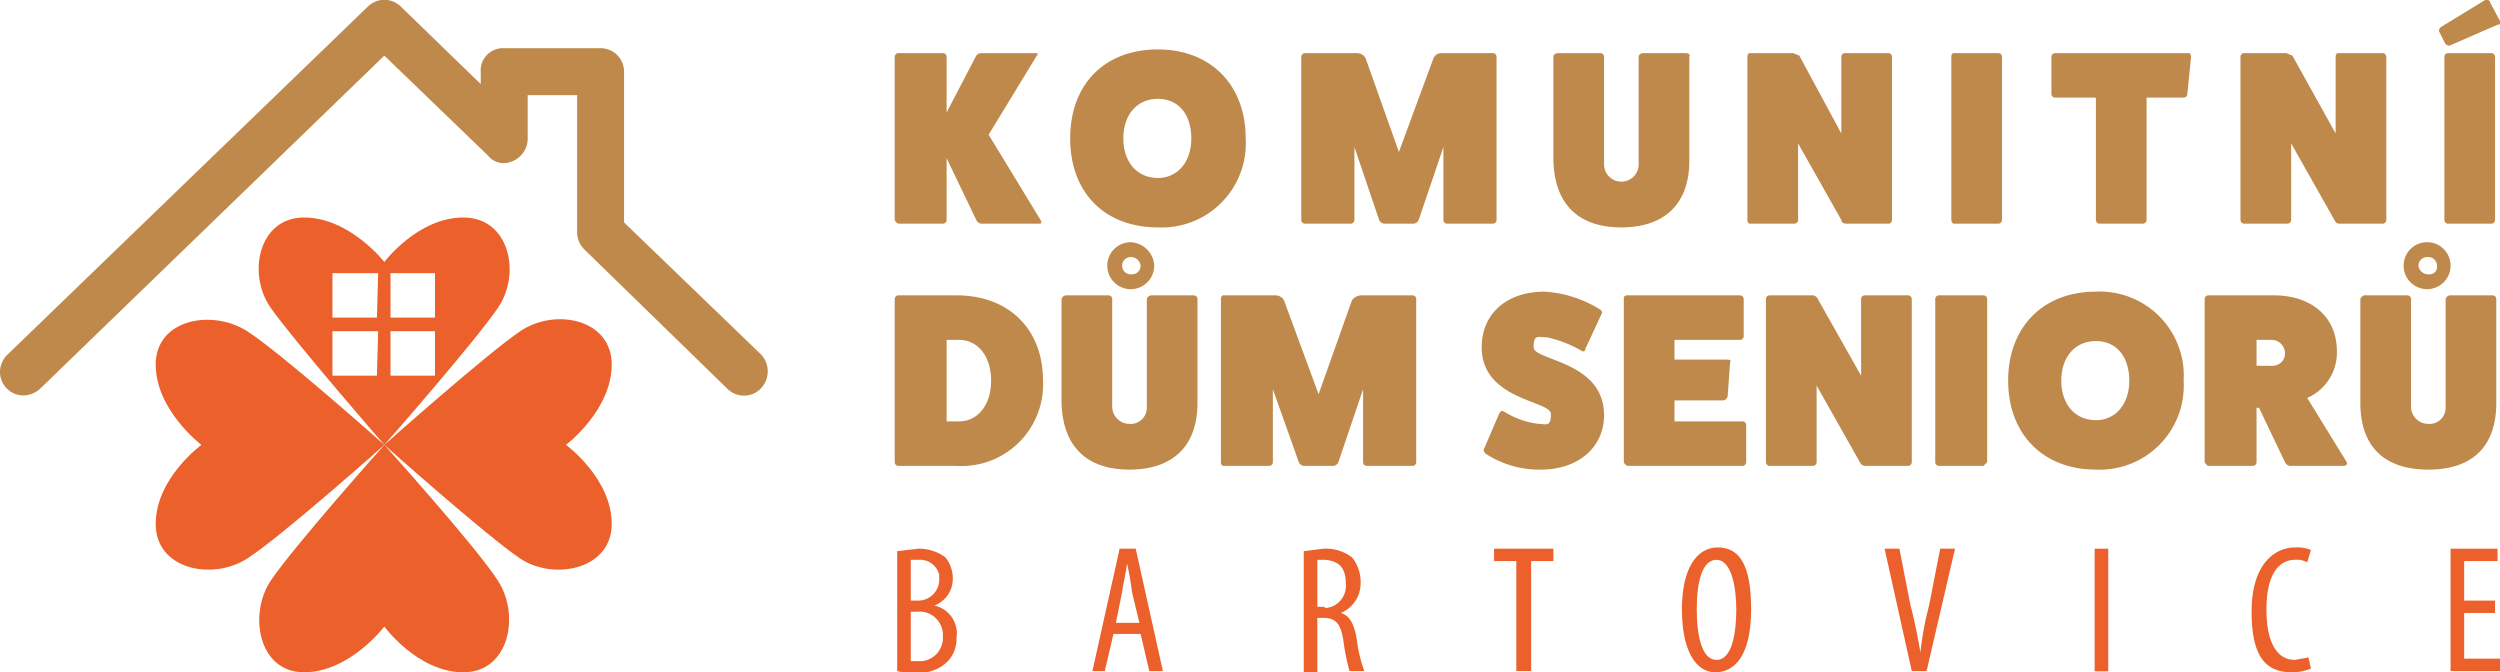 <svg xmlns="http://www.w3.org/2000/svg" viewBox="0 0 202.3 54.4"><g id="aa7daa34-ebc1-47f9-b19d-44231cb81061" data-name="Vrstva 2"><g id="b3040d6a-a3e9-49ac-9ac8-f0fd89f4eb4d" data-name="Vrstva 1"><g id="b06495a1-9ad1-4906-83b7-e1d13f0005c0" data-name="Group 54"><path id="aa8bb757-fbdd-4823-af7f-2f7e655221a6" data-name="Path 97" d="M1.9 32A1.9 1.9 0 010 30.1a2 2 0 01.6-1.4L29.8.5a1.9 1.9 0 012.6 0l6.5 6.3v-1a1.8 1.8 0 011.9-1.9h7.8a1.9 1.9 0 011.9 1.9V18l11.1 10.7a2 2 0 010 2.7 1.9 1.9 0 01-2.7.1L47.3 20.2a2 2 0 01-.6-1.4V7.7h-4v3.6a2 2 0 01-1.9 1.9 1.6 1.6 0 01-1.3-.6l-8.4-8.1-27.9 27a2.1 2.1 0 01-1.3.5z" fill="#be894a"/><g id="a1cb027a-7c76-4834-b7a1-de8a97eeae30" data-name="Group 54-2" fill="#eb602b"><path id="a23f2ce4-bc5e-4420-a34a-3c6d925e12ae" data-name="Path 98" d="M16.3 36s-3.7 2.7-3.7 6.4 4.6 4.6 7.4 2.8S31.1 36 31.1 36s-8.3-7.4-11.1-9.2-7.4-1-7.4 2.7 3.7 6.5 3.7 6.5z"/><path id="a4f090e4-a6e2-4c3c-88fa-0b668327fb94" data-name="Path 99" d="M31.1 50.7s2.7 3.7 6.4 3.7 4.6-4.6 2.8-7.4-9.2-11-9.2-11-7.4 8.3-9.2 11-1 7.4 2.7 7.4 6.5-3.7 6.5-3.7z"/><path id="bd13605f-da83-4204-b9e6-6e9f2889bb13" data-name="Path 100" d="M45.8 36s3.7-2.8 3.7-6.5-4.6-4.6-7.4-2.7-11 9.2-11 9.2 8.3 7.4 11 9.2 7.4.9 7.4-2.8-3.7-6.4-3.7-6.4z"/><path id="f8049381-c15f-48bd-8a5c-d942357c56b3" data-name="Path 101" d="M37.5 17.6c-3.7 0-6.4 3.6-6.4 3.6s-2.8-3.6-6.5-3.6-4.6 4.6-2.7 7.3S31.1 36 31.1 36s7.3-8.3 9.2-11.1.9-7.3-2.8-7.3zm-7 12.8h-3.6v-3.6h3.7zm0-4.7h-3.6v-3.6h3.7zm4.7 4.7h-3.6v-3.6h3.6zm0-4.7h-3.6v-3.6h3.6z"/></g><g id="f9bb2b5d-e5f5-4360-a4c3-0dcce3e7f9a2" data-name="Group 60"><path id="af8153d3-40b4-4135-a71f-9595084c120b" data-name="Path 102" d="M75.6 49a2.3 2.3 0 001.5-2.2 2.7 2.7 0 00-.6-1.7 3.6 3.6 0 00-2.2-.7l-1.7.2v9.7a3.8 3.8 0 001.5.1 3.1 3.1 0 002.6-.9 2.6 2.6 0 00.7-1.9 2.3 2.3 0 00-1.8-2.6zm-1.9-3.7h.6a1.6 1.6 0 011.7 1.2v.3a1.7 1.7 0 01-1.7 1.8h-.6zm.6 8.2h-.6v-4h.5a1.9 1.9 0 012.1 1.8v.2a1.9 1.9 0 01-1.7 2z" fill="#eb602b"/><path id="a58ace2d-1aa3-4cdc-8fec-545c422446db" data-name="Path 103" d="M91.9 44.4h-1.3l-2.2 9.9h1l.7-3h2.2l.7 3h1.1zm-1.6 6l.5-2.5c.1-.7.3-1.5.4-2.3a22.3 22.3 0 01.4 2.3l.6 2.5z" fill="#eb602b"/><path id="b2ca226e-a476-485b-a535-fe96502112eb" data-name="Path 104" d="M109.8 51.8c-.2-1.3-.6-2-1.3-2.2a2.6 2.6 0 001.6-2.5 3.1 3.1 0 00-.7-2 3.5 3.5 0 00-2.3-.7l-1.6.2v9.8h1.1V50h.5c1 0 1.4.5 1.6 1.8a18.4 18.4 0 00.5 2.5h1.2a11.4 11.4 0 01-.6-2.5zm-2.7-2.7h-.5v-3.8h.6c1.3.1 1.7.8 1.7 1.9a1.8 1.8 0 01-1.6 2z" fill="#eb602b"/><g id="b6cd674e-26fc-4b9e-a1ef-0f271add296b" data-name="Group 55"><path id="b1aaa2e0-b49b-408e-ada8-31724c719879" data-name="Path 105" d="M122.7 54.3h1.2v-8.9h1.8v-1h-4.8v1h1.8z" fill="#eb602b"/></g><path id="a1c5d016-9f49-4029-af2f-33db72173a4b" data-name="Path 106" d="M139 44.3c-1.7 0-2.9 1.7-2.9 5s1.1 5.1 2.7 5.1 2.9-1.4 2.9-5.1-1-5-2.7-5zm-.1 9.1c-1.2 0-1.6-2-1.6-4.1s.4-4 1.6-4 1.6 2.2 1.6 4-.3 4.1-1.6 4.1z" fill="#eb602b"/><g id="ae79e818-7388-4d0d-ad75-455da7bdbdfe" data-name="Group 56"><path id="b40ac3ba-985a-4f26-a98b-7ac700c36296" data-name="Path 107" d="M155.9 54.3l2.3-9.9H157l-.9 4.6a25.3 25.3 0 00-.7 3.8c-.2-1.2-.5-2.7-.8-3.8l-.9-4.6h-1.2l2.2 9.9z" fill="#eb602b"/></g><g id="a83ecbeb-0497-4a85-bf09-7fbea74f1b65" data-name="Group 57"><path id="fb7ed88b-72b1-4826-8d0b-5e6c8a08af33" data-name="Rectangle 70" fill="#eb602b" d="M169.5 44.4h1.1v9.92h-1.1z"/></g><g id="aca13936-2fe7-4790-b6dc-3bac3d379ef6" data-name="Group 58"><path id="fa4809f3-3f76-48ba-91e9-369501345d96" data-name="Path 108" d="M186.8 53.2l-1.1.2c-1.2 0-2.3-1-2.3-4.1s1.2-4 2.3-4a1.8 1.8 0 011 .2l.3-1a3 3 0 00-1.3-.2c-1.5 0-3.5 1.2-3.5 5.2s1.4 4.9 3.3 4.9a4 4 0 001.5-.3z" fill="#eb602b"/></g><g id="ac2be5e8-26ff-4b8c-af00-9119b97f7808" data-name="Group 59"><path id="a67c9e2a-c63b-4247-86d5-bbfacdf35ca8" data-name="Path 109" d="M201.9 48.6h-2.5v-3.2h2.7v-1h-3.8v9.9h4v-1h-2.9v-3.7h2.5z" fill="#eb602b"/></g></g><g id="ad7617d8-4df6-4f1b-b458-4ee4728f5aa4" data-name="Group 76"><g id="a20dd057-4f8e-4adc-873b-65a08610e82f" data-name="Group 61"><path id="b08e5645-d947-450c-bb98-73aba694c149" data-name="Path 110" d="M80 10.9l3.9-6.4c.1-.1.1-.2-.1-.2h-4.4a.5.5 0 00-.4.2l-2.4 4.6V4.6a.3.3 0 00-.3-.3h-3.6a.3.3 0 00-.3.3v13.2a.5.5 0 00.3.3h3.6a.3.3 0 00.3-.3v-5l2.4 5a.5.5 0 00.5.3h4.6c.2 0 .2-.1.1-.3z" fill="#be894a"/></g><path id="b717156a-d200-4ea4-b2cd-4f70bebfb275" data-name="Path 111" d="M93.7 4c-4.3 0-7.1 2.8-7.1 7.2s2.8 7.2 7.1 7.2a6.8 6.8 0 007.1-7.2c0-4.4-2.9-7.2-7.1-7.2zm0 10.4c-1.7 0-2.8-1.3-2.8-3.2S92 8 93.7 8s2.7 1.3 2.7 3.2-1.1 3.2-2.7 3.2z" fill="#be894a"/><g id="e479b033-dbb0-498e-babb-6d20adff76de" data-name="Group 62"><path id="be5a20d8-4090-4dde-aab0-ffef51af4fce" data-name="Path 112" d="M116.7 4.3a.7.7 0 00-.7.4l-2.8 7.6-2.7-7.6a.8.8 0 00-.7-.4h-4.2a.3.3 0 00-.3.3v13.2a.3.3 0 00.3.3h3.7a.3.3 0 00.3-.3v-5.9l2 5.9a.5.5 0 00.5.3h2.2a.5.5 0 00.5-.3l2-5.9v5.9a.3.3 0 00.3.3h3.7a.3.3 0 00.3-.3V4.6a.3.3 0 00-.3-.3z" fill="#be894a"/></g><g id="ee678f14-1dbe-47ec-9eb9-d66bc62c81ce" data-name="Group 63"><path id="a38f058c-eb75-48ae-8ce0-b2df64ae9c9e" data-name="Path 113" d="M133 4.3c-.2 0-.4.1-.4.3v8.7a1.4 1.4 0 11-2.8 0V4.6a.3.3 0 00-.3-.3h-3.4c-.2 0-.4.1-.4.3V13c.1 3.5 2 5.4 5.5 5.4s5.5-1.9 5.5-5.4V4.6c.1-.2-.1-.3-.3-.3H133z" fill="#be894a"/></g><g id="bea953ca-1acd-44d0-af53-3750aefd2419" data-name="Group 64"><path id="eefc7051-f468-41e0-b1bc-dce36fa90c08" data-name="Path 114" d="M149.3 4.3a.3.3 0 00-.3.3v6.2l-3.4-6.3-.5-.2h-3.5c-.1 0-.2.1-.2.3v13.2c0 .2.1.3.2.3h3.6a.3.3 0 00.3-.3v-6.2l3.5 6.2c0 .2.2.3.4.3h3.4a.3.3 0 00.3-.3V4.6a.3.3 0 00-.3-.3z" fill="#be894a"/></g><g id="b113faca-9169-4c53-8361-c07e409c848a" data-name="Group 65"><path id="a2710026-f81f-4307-959a-d5224660f8eb" data-name="Path 115" d="M158.1 4.3c-.1 0-.2.1-.2.3v13.2c0 .1.1.3.2.3h3.6a.3.3 0 00.3-.3V4.6a.3.3 0 00-.3-.3h-3.6z" fill="#be894a"/></g><g id="af3b5ee9-a81f-4233-bb12-91e7aee8510c" data-name="Group 66"><path id="f8bf2c8e-8225-48ce-966e-d5e2b9820559" data-name="Path 116" d="M166.3 4.3a.3.3 0 00-.3.3v3a.3.3 0 00.3.3h3.3v9.9a.3.3 0 00.3.3h3.5a.3.3 0 00.3-.3V7.9h3a.3.3 0 00.3-.3l.3-3c0-.2-.1-.3-.2-.3h-10.8z" fill="#be894a"/></g><g id="f2bab227-ead5-4770-945a-5faacffcdc47" data-name="Group 67"><path id="ebc059a0-1f26-42fe-ae95-90c54143f5b7" data-name="Path 117" d="M189.2 4.3c-.1 0-.2.1-.2.3v6.2l-3.5-6.3-.5-.2h-3.4a.3.3 0 00-.3.3v13.2a.3.3 0 00.3.3h3.5a.3.3 0 00.3-.3v-6.2l3.5 6.2c.1.2.2.3.4.3h3.5a.3.3 0 00.3-.3V4.6a.3.3 0 00-.3-.3h-3.6z" fill="#be894a"/></g><g id="ebc99ad7-5e8e-496b-a7b4-e979f84aaad9" data-name="Group 68" fill="#be894a"><path id="b492f369-5dbf-42aa-a6e2-ed0223c5c317" data-name="Path 118" d="M197.8 3.4c.1.2.2.3.4.3l3.9-1.7c.2 0 .3-.1.2-.3l-.8-1.5c0-.2-.2-.2-.3-.2h-.1l-3.6 2.2c-.1.1-.2.3-.1.4z"/><path id="fd7b5f52-9cf3-4d54-8ef0-4e189ba9c845" data-name="Path 119" d="M198.1 4.3a.3.3 0 00-.3.3v13.2a.3.3 0 00.3.3h3.5a.3.3 0 00.3-.3V4.6a.3.3 0 00-.3-.3h-3.5z"/></g><path id="e3bf2616-b369-44e9-bfd6-2ca28030495f" data-name="Path 120" d="M77.4 23.9h-4.7a.3.3 0 00-.3.3v13.2a.3.3 0 00.3.3h4.7a6.6 6.6 0 007-6.9c0-4.2-2.8-6.9-7-6.9zm.2 10.2h-1v-6.6h1c1.5 0 2.6 1.3 2.6 3.3s-1.1 3.3-2.6 3.3z" fill="#be894a"/><g id="f0204f65-c79c-4f31-9d72-f7f41b9f3c1f" data-name="Group 69"><path id="a528c7db-6898-46b1-8fc8-c12320092c24" data-name="Path 121" d="M93.2 23.9a.4.4 0 00-.4.3V33a1.3 1.3 0 01-1.4 1.3 1.4 1.4 0 01-1.4-1.4v-8.7a.3.3 0 00-.3-.3h-3.4a.4.4 0 00-.4.3v8.4c.1 3.5 2 5.4 5.5 5.4s5.5-1.9 5.5-5.4v-8.4a.3.3 0 00-.3-.3h-3.4z" fill="#be894a"/></g><g id="f09e3482-0e4e-4986-a080-13911046d982" data-name="Group 70"><path id="bb042bfe-5063-4138-ab56-ec13ba054290" data-name="Path 122" d="M110.1 23.9a1 1 0 00-.7.4l-2.7 7.6-2.8-7.6a.8.8 0 00-.7-.4H99c-.1 0-.2.1-.2.3v13.2c0 .2.1.3.2.3h3.7a.3.3 0 00.3-.3v-5.9l2.1 5.9a.5.5 0 00.5.3h2.2a.5.5 0 00.5-.3l2-5.9v5.9a.3.3 0 00.3.3h3.7a.3.3 0 00.3-.3V24.2a.3.3 0 00-.3-.3h-4.2z" fill="#be894a"/></g><g id="b109e7a2-4221-489f-a1f5-e8648b5acdc5" data-name="Group 71"><path id="a57f8a45-248a-46db-a4d4-8e9462264319" data-name="Path 123" d="M120.1 36.3c-.1.1 0 .3.1.4a7.9 7.9 0 004.5 1.3c3 0 5.1-1.8 5.1-4.4 0-4.4-5.7-4.4-5.7-5.5s.4-.8 1.1-.8a9.6 9.6 0 012.8 1.1c.1.1.3 0 .3-.2l1.3-2.8c.1-.1 0-.3-.2-.4a9.5 9.5 0 00-4.4-1.4c-3.1 0-5.1 1.8-5.1 4.5 0 4.3 5.6 4.3 5.6 5.4s-.4.8-1 .8a6.7 6.7 0 01-2.8-1c-.2-.1-.3 0-.4.2z" fill="#be894a"/></g><g id="b977cc08-34a9-4e5e-bd1c-d2ccc2d7a81c" data-name="Group 72"><path id="b54ea1e5-fc16-45d4-9103-9a9bf2749800" data-name="Path 124" d="M135.5 34.1v-1.7h3.9c.2 0 .3-.1.4-.3l.2-2.8c.1-.1 0-.2-.2-.2h-4.3v-1.6h5.3a.3.3 0 00.3-.3v-3a.3.3 0 00-.3-.3h-9.1c-.2 0-.3.1-.3.2v13.3a.5.5 0 00.3.3h9.3a.3.3 0 00.3-.3v-3a.3.3 0 00-.3-.3z" fill="#be894a"/></g><g id="a01ecb6e-d4b1-4633-8801-3f6f515f2cc0" data-name="Group 73"><path id="b449568a-be25-40aa-abb2-ef09214893b8" data-name="Path 125" d="M150.9 23.9a.3.3 0 00-.3.3v6.2l-3.5-6.2a.5.5 0 00-.4-.3h-3.5a.3.3 0 00-.3.3v13.2a.3.3 0 00.3.3h3.5a.3.3 0 00.3-.3v-6.2l3.5 6.2a.5.5 0 00.4.3h3.5a.3.3 0 00.3-.3V24.2a.3.3 0 00-.3-.3z" fill="#be894a"/></g><g id="ada766e0-b1b3-4eaf-a5e7-c79e3e6f8857" data-name="Group 74"><path id="a3dd8374-da82-4a64-add0-51d388fd5c41" data-name="Path 126" d="M156.9 23.9a.3.3 0 00-.3.3v13.2a.3.3 0 00.3.3h3.6l.3-.3V24.2a.3.3 0 00-.3-.3h-3.6z" fill="#be894a"/></g><path id="a24286dd-d83a-40f9-84e7-98fdcdc16f30" data-name="Path 127" d="M169.6 23.6c-4.3 0-7.1 2.9-7.1 7.2s2.8 7.2 7.1 7.2a6.8 6.8 0 007.1-7.2 6.8 6.8 0 00-7.1-7.2zm0 10.4c-1.7 0-2.8-1.3-2.8-3.2s1.1-3.2 2.8-3.2 2.7 1.3 2.7 3.2-1.1 3.2-2.7 3.2z" fill="#be894a"/><path id="a3556d0a-814c-4609-9b19-c0db8c6ecdf5" data-name="Path 128" d="M189.9 37.4l-3.2-5.2a4 4 0 002.4-3.8c0-2.7-2-4.5-5.1-4.5h-5.3a.3.3 0 00-.3.3v13.2q.2.3.3.3h3.6a.3.3 0 00.3-.3V33h.2l2.1 4.4a.5.5 0 00.5.3h4.2c.2 0 .4-.1.3-.3zm-6.1-7.8h-1.2v-2.1h1.2a1.1 1.1 0 011.1 1 1 1 0 01-1 1.1z" fill="#be894a"/><g id="b3d0b918-322a-43ce-961b-aec843489298" data-name="Group 75"><path id="bb65968f-a8b0-442a-9eed-7f8a6d2d73a9" data-name="Path 129" d="M198.3 23.9a.4.4 0 00-.4.3V33a1.3 1.3 0 01-1.4 1.3 1.4 1.4 0 01-1.4-1.4v-8.7a.3.3 0 00-.3-.3h-3.5a.5.5 0 00-.3.3v8.4c0 3.5 1.9 5.4 5.5 5.4s5.5-1.9 5.5-5.4v-8.4a.3.3 0 00-.3-.3h-3.4z" fill="#be894a"/></g><path id="b83cf981-022f-4269-850c-57815ecbc80d" data-name="Path 130" d="M91.5 19.6a1.9 1.9 0 101.9 1.9 2 2 0 00-1.9-1.9zm0 2.6a.7.7 0 01-.7-.7.7.7 0 01.7-.7.8.8 0 01.8.7.7.7 0 01-.7.7z" fill="#be894a"/><path id="f1545187-297c-4848-aaee-7458577551cc" data-name="Path 131" d="M196.5 19.6a1.9 1.9 0 101.8 1.9 1.9 1.9 0 00-1.8-1.9zm0 2.6a.8.8 0 01-.8-.7.7.7 0 01.7-.7h.1a.7.7 0 01.7.7.6.6 0 01-.6.7z" fill="#be894a"/></g></g></g></g></svg>